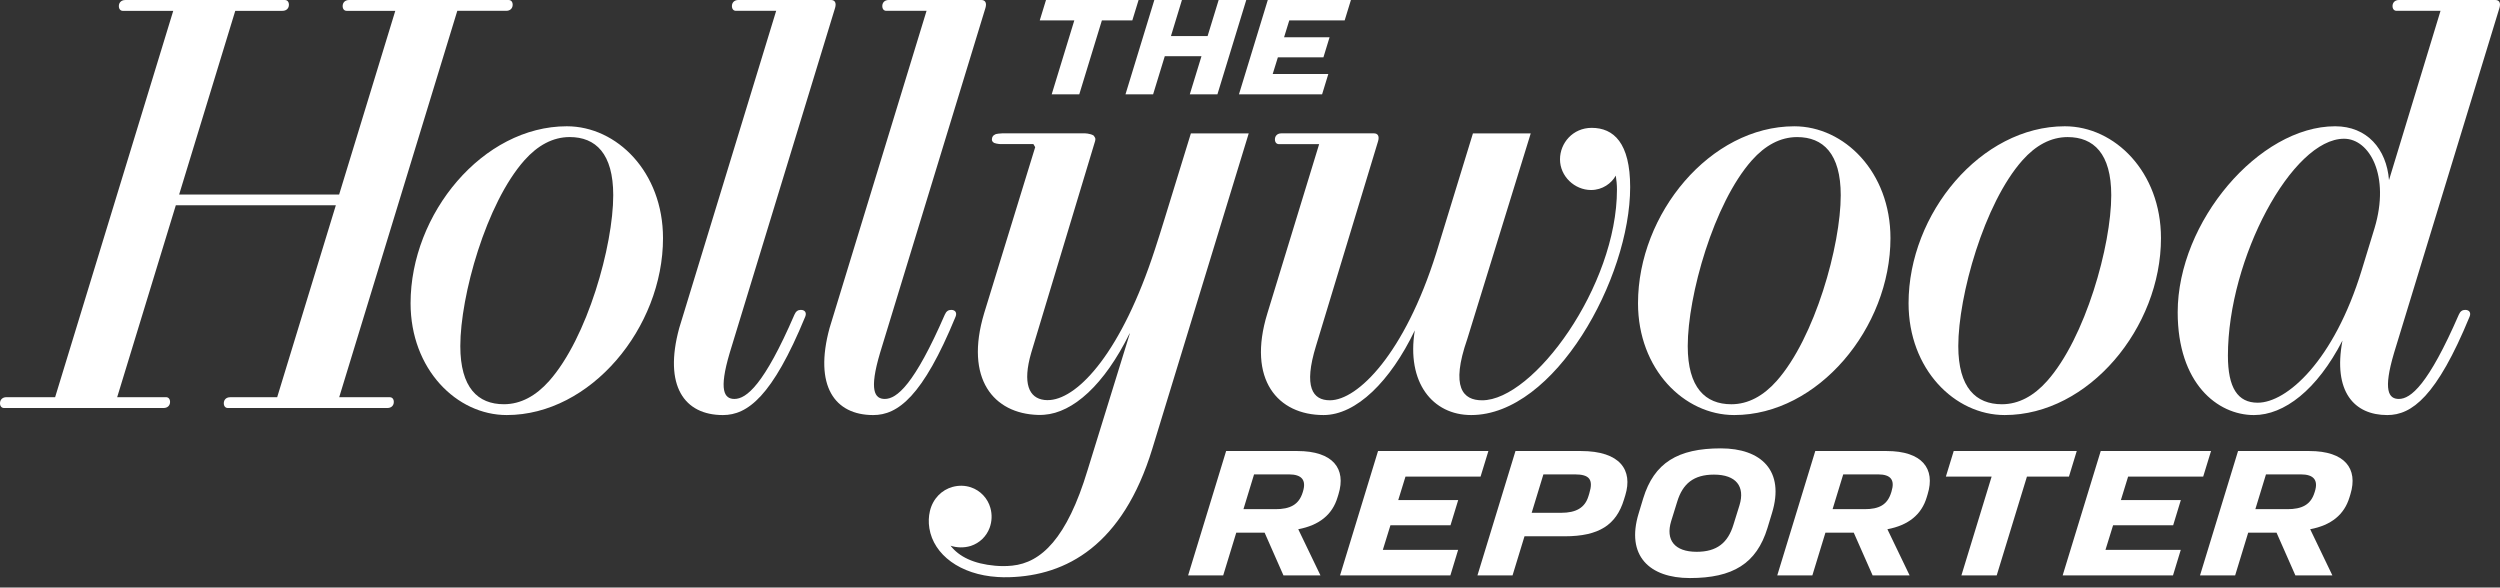 <svg width="200" height="47" viewBox="0 0 200 47" fill="none" xmlns="http://www.w3.org/2000/svg">
<rect x="0" y="0" width="200" height="47" fill="#333333" stroke="none"/>
<path d="M199.959 0.624C200.075 0.225 199.937 0 199.627 0H191.913C191.601 0 191.402 0.205 191.402 0.483C191.402 0.73 191.54 0.866 191.723 0.866H195.242L191.12 14.408C190.923 11.918 189.367 10.102 186.81 10.102C180.739 10.102 174.215 17.734 174.215 24.982C174.215 30.669 177.398 33.205 180.313 33.205C182.726 33.205 185.359 31.205 187.397 27.244C186.628 31.336 188.332 33.205 190.982 33.205C192.941 33.205 194.93 31.741 197.567 25.335C197.701 25.011 197.541 24.791 197.216 24.791C196.982 24.791 196.821 24.905 196.705 25.172C194.255 30.8 192.857 31.915 191.907 31.915C191.093 31.915 190.631 31.24 191.525 28.23L199.959 0.624ZM189.964 18.25L188.946 21.581C186.711 28.905 182.928 32.217 180.617 32.217C179.014 32.217 178.233 31.021 178.233 28.454C178.233 20.674 183.373 11.099 187.524 11.099C189.557 11.1 191.226 14.053 189.964 18.25Z" fill="white"/>
<path d="M172.878 19.049C172.878 13.768 169.193 10.102 165.186 10.102C158.469 10.102 152.685 17.088 152.685 24.258C152.685 29.537 156.369 33.204 160.377 33.204C167.094 33.204 172.878 26.22 172.878 19.049ZM156.663 27.687C156.663 23.673 158.726 16.273 161.796 12.823C162.851 11.634 164.063 10.967 165.412 10.967C167.489 10.967 168.9 12.284 168.9 15.619C168.9 19.632 166.835 27.034 163.767 30.483C162.71 31.671 161.499 32.34 160.15 32.34C158.074 32.338 156.663 31.022 156.663 27.687Z" fill="white"/>
<path d="M138.736 33.204C145.452 33.204 151.237 26.22 151.237 19.051C151.237 13.77 147.552 10.103 143.542 10.103C136.827 10.103 131.041 17.089 131.041 24.259C131.041 29.537 134.726 33.204 138.736 33.204ZM140.152 12.823C141.209 11.634 142.422 10.967 143.771 10.967C145.845 10.967 147.259 12.284 147.259 15.619C147.259 19.632 145.193 27.034 142.126 30.483C141.069 31.671 139.855 32.34 138.507 32.34C136.432 32.34 135.019 31.022 135.019 27.687C135.019 23.673 137.085 16.273 140.152 12.823Z" fill="white"/>
<path d="M127.333 10.228C125.831 10.228 124.8 11.44 124.8 12.747C124.8 14.11 125.972 15.201 127.286 15.201C128.196 15.201 128.923 14.665 129.263 14.048C129.317 14.408 129.357 14.775 129.357 15.163C129.357 22.892 122.679 32.024 118.569 32.024C117.048 32.024 116.027 31.014 117.382 27.122L122.459 10.67H117.835L114.899 20.244C112.371 28.294 108.623 32.023 106.391 32.023C105.012 32.023 104.264 30.972 105.283 27.662L110.248 11.29C110.365 10.889 110.224 10.668 109.917 10.668H102.502C102.192 10.668 101.993 10.87 101.993 11.148C101.993 11.395 102.13 11.531 102.313 11.531H105.532L101.388 25.074C99.756 30.383 102.228 33.204 105.884 33.204C108.505 33.204 111.23 30.5 113.184 26.432C112.504 30.598 114.605 33.204 117.694 33.204C124.384 33.204 130.413 22.267 130.413 14.969C130.413 11.437 129.097 10.228 127.333 10.228Z" fill="white"/>
<path d="M76.095 24.791C75.863 24.791 75.7 24.905 75.584 25.172C73.135 30.8 71.736 31.915 70.785 31.915C69.972 31.915 69.511 31.24 70.405 28.23L78.839 0.624C78.955 0.225 78.817 0 78.506 0H71.091C70.779 0 70.583 0.205 70.583 0.483C70.583 0.73 70.72 0.866 70.901 0.866H74.124L66.366 26.24C65.1 30.886 66.783 33.205 69.857 33.205C71.82 33.205 73.814 31.741 76.446 25.335C76.577 25.011 76.418 24.791 76.095 24.791Z" fill="white"/>
<path d="M64.068 24.791C63.834 24.791 63.67 24.905 63.555 25.172C61.12 30.806 59.708 31.915 58.755 31.915C57.942 31.915 57.483 31.24 58.377 28.23L66.809 0.624C66.925 0.225 66.788 0 66.478 0H59.064C58.752 0 58.553 0.205 58.553 0.483C58.553 0.73 58.691 0.866 58.871 0.866H62.094L54.339 26.24C53.071 30.886 54.756 33.205 57.832 33.205C59.795 33.205 61.783 31.739 64.418 25.335C64.551 25.011 64.39 24.791 64.068 24.791Z" fill="white"/>
<path d="M45.345 10.102C38.63 10.102 32.846 17.088 32.846 24.258C32.846 29.537 36.531 33.204 40.54 33.204C47.256 33.204 53.041 26.22 53.041 19.051C53.04 13.768 49.355 10.102 45.345 10.102ZM43.929 30.482C42.872 31.669 41.66 32.338 40.311 32.338C38.235 32.338 36.825 31.021 36.825 27.686C36.825 23.672 38.888 16.271 41.955 12.822C43.012 11.633 44.226 10.965 45.575 10.965C47.65 10.965 49.059 12.283 49.059 15.618C49.059 19.632 46.996 27.032 43.929 30.482Z" fill="white"/>
<path d="M31.187 31.778H27.136L36.584 0.866H40.504C40.816 0.866 41.014 0.661 41.014 0.383C41.014 0.136 40.875 0.001 40.694 0.001H27.921C27.609 0.001 27.412 0.206 27.412 0.484C27.412 0.731 27.55 0.867 27.73 0.867H31.623L27.131 15.562H14.331L18.821 0.867H22.602C22.914 0.867 23.113 0.662 23.113 0.384C23.113 0.137 22.975 0.002 22.793 0.002H10.018C9.706 0.002 9.508 0.207 9.508 0.485C9.508 0.732 9.645 0.868 9.827 0.868H13.859L4.41 31.775H0.51C0.198 31.775 0 31.977 0 32.26C0 32.505 0.14 32.64 0.319 32.64H13.093C13.405 32.64 13.605 32.438 13.605 32.157C13.605 31.911 13.466 31.775 13.287 31.775H9.374L14.066 16.421H26.868L22.174 31.778H18.412C18.101 31.778 17.904 31.977 17.904 32.26C17.904 32.505 18.041 32.64 18.223 32.64H30.997C31.309 32.64 31.505 32.438 31.505 32.157C31.505 31.911 31.367 31.778 31.187 31.778Z" fill="white"/>
<path d="M95.271 10.67L93.145 17.578C93.032 17.949 92.522 19.586 92.402 19.927C89.724 28.168 86.307 31.788 84.031 32C83.865 32.016 83.704 32.014 83.553 31.997C82.31 31.851 81.788 30.676 82.496 28.227L87.607 11.29C87.657 11.12 87.624 11.005 87.554 10.947C87.551 10.766 86.993 10.668 86.814 10.668H80.176C80.069 10.668 79.665 10.701 79.607 10.759C79.453 10.818 79.352 10.964 79.352 11.148C79.352 11.257 79.391 11.334 79.456 11.37C79.491 11.473 79.924 11.526 80.019 11.526H82.671L82.815 11.775L78.735 25.047C77.141 30.343 79.519 33.081 83.017 33.193C83.188 33.198 83.361 33.196 83.534 33.181C85.838 33.015 88.337 30.802 90.37 26.67C90.386 26.642 90.366 26.729 90.381 26.698L87.014 37.585C85.353 43.1 83.278 45.016 80.978 45.251C80.51 45.3 80.051 45.299 79.606 45.258C77.9 45.105 76.73 44.542 76.043 43.656C76.534 43.82 77.109 43.844 77.664 43.674C78.374 43.439 78.914 42.912 79.169 42.227C79.355 41.721 79.382 41.17 79.231 40.633C79.018 39.863 78.431 39.239 77.665 38.983C77.198 38.83 76.698 38.819 76.209 38.952C75.347 39.186 74.63 39.885 74.393 40.885C74.29 41.322 74.273 41.785 74.349 42.261C74.689 44.383 76.824 45.978 79.805 46.16C80.115 46.18 80.432 46.187 80.754 46.176C85.287 46.047 89.819 43.651 92.19 35.884L99.898 10.67H95.271Z" fill="white"/>
<path d="M116.04 42.022L116.656 40.006H111.859L112.439 38.126H118.446L119.072 36.082H110.243L107.204 46.031H116.03L116.651 43.988H110.627L111.235 42.022H116.04Z" fill="white"/>
<path d="M103.788 36.082H98.09L95.049 46.031H97.856L98.901 42.614H101.17L102.676 46.031H105.637L103.86 42.338C105.537 42.021 106.591 41.177 107.006 39.775L107.082 39.53C107.704 37.5 106.653 36.082 103.788 36.082ZM104.241 39.306L104.215 39.393C103.906 40.396 103.181 40.733 102.039 40.733H99.476L100.325 37.95H103.108C104.157 37.95 104.51 38.421 104.241 39.306Z" fill="white"/>
<path d="M150.921 36.082H145.222L142.181 46.031H144.989L146.034 42.614H148.301L149.809 46.031H152.769L150.992 42.338C152.667 42.021 153.723 41.177 154.14 39.775L154.214 39.53C154.837 37.5 153.786 36.082 150.921 36.082ZM151.324 39.306L151.298 39.393C150.991 40.396 150.316 40.733 149.17 40.733H146.607L147.458 37.95H150.24C151.289 37.95 151.595 38.421 151.324 39.306Z" fill="white"/>
<path d="M184.741 36.082H179.044L176.002 46.031H178.812L179.855 42.614H182.123L183.63 46.031H186.59L184.815 42.338C186.492 42.021 187.544 41.177 187.962 39.775L188.037 39.53C188.654 37.5 187.607 36.082 184.741 36.082ZM185.193 39.306L185.165 39.393C184.861 40.396 184.134 40.733 182.994 40.733H180.428L181.278 37.95H184.06C185.112 37.95 185.465 38.421 185.193 39.306Z" fill="white"/>
<path d="M173.853 42.022L174.467 40.006H169.671L170.25 38.126H176.256L176.883 36.082H168.058L165.013 46.031H173.84L174.462 43.988H168.438L169.047 42.022H173.853Z" fill="white"/>
<path d="M126.47 36.082H121.238L118.196 46.031H121.004L121.96 42.903H125.182C127.931 42.903 129.302 41.982 129.914 39.977L130.024 39.62C130.634 37.627 129.639 36.082 126.47 36.082ZM127.144 39.471L127.077 39.691C126.792 40.632 126.078 41.024 124.889 41.024H122.534L123.472 37.95H125.979C127.169 37.95 127.481 38.371 127.144 39.471Z" fill="white"/>
<path d="M166.14 36.082H156.297L155.671 38.126H159.331L156.913 46.031H159.737L162.156 38.126H165.517L166.14 36.082Z" fill="white"/>
<path d="M137.665 35.869C134.222 35.869 132.329 37.026 131.456 39.871L131.095 41.065C130.054 44.459 131.958 46.244 135.188 46.244C138.631 46.244 140.525 45.086 141.397 42.241L141.759 41.048C142.799 37.653 140.896 35.869 137.665 35.869ZM139.161 40.415L138.672 41.985C138.233 43.422 137.354 44.144 135.737 44.144C133.955 44.144 133.239 43.194 133.691 41.699L134.179 40.127C134.619 38.69 135.498 37.969 137.116 37.969C138.897 37.969 139.615 38.919 139.161 40.415Z" fill="white"/>
<path d="M92.249 7.546L93.183 4.494H96.119L95.184 7.546H97.394L99.701 0.001H97.492L96.608 2.885H93.676L94.555 0.001H92.346L90.039 7.546H92.249Z" fill="white"/>
<path d="M84.136 7.546H86.342L88.151 1.632H90.586L91.087 0.001H83.68L83.18 1.632H85.945L84.136 7.546Z" fill="white"/>
<path d="M105.768 7.546L106.266 5.918H101.817L102.229 4.589H105.873L106.366 2.979H102.727L103.142 1.632H107.573L108.074 0.001H101.423L99.117 7.546H105.768Z" fill="white"/>
</svg>

